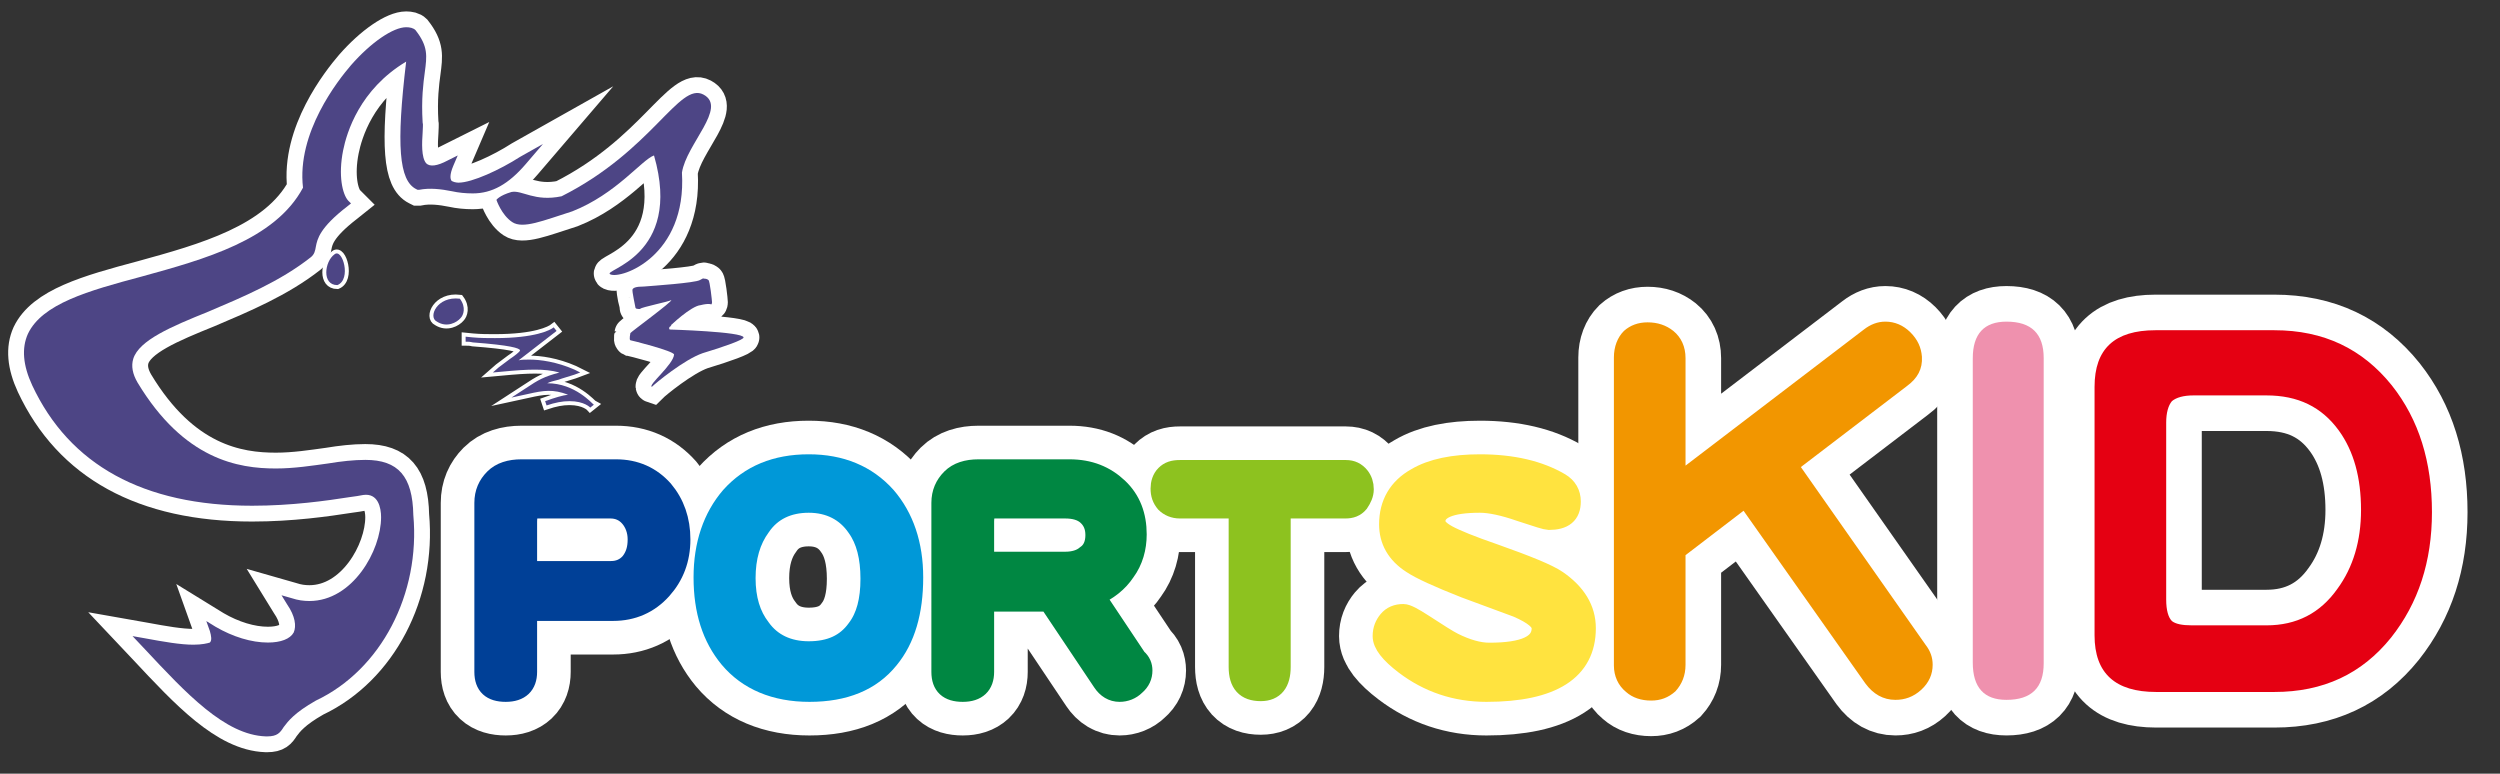 <?xml version="1.0" encoding="utf-8"?>
<!-- Generator: Adobe Illustrator 24.2.3, SVG Export Plug-In . SVG Version: 6.00 Build 0)  -->
<svg version="1.1" id="レイヤー_1" xmlns="http://www.w3.org/2000/svg" xmlns:xlink="http://www.w3.org/1999/xlink" x="0px"
	 y="0px" width="349px" height="108px" viewBox="0 0 349 108" style="enable-background:new 0 0 349 108;" xml:space="preserve">
<rect x="0" y="0" width="349" height="108" fill="#333333" stroke="none"/>
<style type="text/css">
	.st0{fill:#F29600;stroke:#FFFFFF;stroke-width:9.934;stroke-miterlimit:10;}
	.st1{fill:#EF91AE;stroke:#FFFFFF;stroke-width:9.934;stroke-miterlimit:10;}
	.st2{fill:#E50012;stroke:#FFFFFF;stroke-width:9.934;stroke-miterlimit:10;}
	.st3{fill:#004097;stroke:#FFFFFF;stroke-width:12.141;stroke-miterlimit:10;}
	.st4{fill:#0098D8;stroke:#FFFFFF;stroke-width:12.141;stroke-miterlimit:10;}
	.st5{fill:#008742;stroke:#FFFFFF;stroke-width:12.141;stroke-miterlimit:10;}
	.st6{fill:#8DC21F;stroke:#FFFFFF;stroke-width:12.141;stroke-miterlimit:10;}
	.st7{fill:#FFE33F;stroke:#FFFFFF;stroke-width:12.141;stroke-miterlimit:10;}
	.st8{fill:#F29600;}
	.st9{fill:#EF91AE;}
	.st10{fill:#E50012;}
	.st11{fill:#004097;stroke:#004097;stroke-width:2.759;stroke-miterlimit:10;}
	.st12{fill:#0098D8;stroke:#0098D8;stroke-width:2.759;stroke-miterlimit:10;}
	.st13{fill:#008742;stroke:#008742;stroke-width:2.759;stroke-miterlimit:10;}
	.st14{fill:#8DC21F;stroke:#8DC21F;stroke-width:2.759;stroke-miterlimit:10;}
	.st15{fill:#FFE33F;stroke:#FFE33F;stroke-width:2.759;stroke-miterlimit:10;}
	.st16{fill:#4D4585;stroke:#FFFFFF;stroke-width:4.415;stroke-miterlimit:13;}
	.st17{fill:#4D4585;}
	.st18{fill:#4D4585;stroke:#FFFFFF;stroke-width:1.104;stroke-miterlimit:13;}
</style>
<g>
	<g>
		<g>
			<g>
				<path class="st0" d="M269.8,92.8c0,1.3-0.5,2.5-1.6,3.5c-1.1,1-2.3,1.4-3.6,1.4c-1.7,0-3.1-0.8-4.2-2.3l-17-24.1l-8.1,6.2v15.3
					c0,1.5-0.5,2.7-1.4,3.7c-1,0.9-2.1,1.3-3.4,1.3c-1.4,0-2.6-0.4-3.5-1.2c-1.1-0.9-1.7-2.2-1.7-3.7V49.9c0-1.5,0.5-2.8,1.4-3.7
					c0.9-0.8,2-1.2,3.3-1.2c1.4,0,2.6,0.4,3.6,1.2c1.1,0.9,1.7,2.2,1.7,3.8v15l24.9-19c0.9-0.7,1.9-1.1,3-1.1c1.3,0,2.5,0.5,3.5,1.5
					c1,1,1.5,2.1,1.6,3.4c0.1,1.7-0.6,3-2.1,4.1l-14.8,11.3L268.8,90C269.5,90.9,269.8,91.8,269.8,92.8z"/>
				<path class="st1" d="M285.3,92.6c0,3.4-1.7,5.1-5.2,5.1c-3.1,0-4.7-1.7-4.7-5.2V50c0-3.4,1.6-5.1,4.7-5.1c3.5,0,5.2,1.7,5.2,5.1
					V92.6z"/>
				<path class="st2" d="M339.5,71.5c0,6.9-1.9,12.7-5.7,17.5c-4.1,5.1-9.5,7.6-16.3,7.6h-16.5c-5.7,0-8.6-2.6-8.6-7.9V54
					c0-5.3,2.8-7.9,8.5-7.9h16.6c6.9,0,12.3,2.6,16.4,7.7C337.7,58.6,339.5,64.5,339.5,71.5z M329.6,71.2c0-4.5-1-8.2-3.1-11.1
					c-2.4-3.3-5.7-4.9-10.1-4.9h-10.2c-1.4,0-2.4,0.3-3,0.8c-0.5,0.6-0.8,1.6-0.8,3v24.7c0,1.5,0.3,2.5,0.8,3
					c0.5,0.4,1.4,0.6,2.8,0.6h10.4c4.2,0,7.5-1.7,9.9-5.1C328.5,79.2,329.6,75.5,329.6,71.2z"/>
			</g>
		</g>
		<g>
			<g>
				<path class="st3" d="M95,75.3c0,2.8-0.9,5.1-2.6,7c-1.8,2-4.1,3-6.8,3h-12v8.5c0,1.8-1,2.8-3,2.8c-2,0-3-0.9-3-2.8V70.2
					c0-1.4,0.5-2.5,1.4-3.4c0.9-0.9,2.2-1.3,3.8-1.3h13.2c2.7,0,4.9,1,6.6,2.9C94.2,70.3,95,72.6,95,75.3z M89,75.3
					c0-1.2-0.4-2.3-1.1-3.1c-0.7-0.8-1.6-1.2-2.7-1.2H75c-1,0-1.4,0.6-1.4,1.8v6.9h11.7c1.1,0,2-0.4,2.7-1.2
					C88.7,77.6,89,76.6,89,75.3z"/>
				<path class="st4" d="M127.5,80.6c0,4.8-1.1,8.6-3.4,11.4c-2.5,3.1-6.2,4.6-11.1,4.6c-4.8,0-8.6-1.6-11.2-4.7
					c-2.4-2.9-3.6-6.6-3.6-11.3c0-4.6,1.3-8.4,3.8-11.3c2.7-3,6.3-4.5,10.9-4.5c4.5,0,8.1,1.5,10.8,4.5
					C126.2,72.2,127.5,76,127.5,80.6z M121.5,80.8c0-3-0.6-5.4-1.9-7.2c-1.5-2.2-3.8-3.4-6.7-3.4c-2.9,0-5.2,1.1-6.7,3.3
					c-1.4,1.9-2.1,4.3-2.1,7.2c0,2.9,0.7,5.2,2.1,7c1.5,2.1,3.8,3.2,6.7,3.2c3,0,5.2-1,6.7-3.1C120.9,86.1,121.5,83.8,121.5,80.8z"
					/>
				<path class="st5" d="M159.5,93.6c0,0.8-0.3,1.5-1,2.1c-0.6,0.6-1.4,0.9-2.2,0.9c-1,0-1.8-0.5-2.4-1.4L146.4,84h-9v9.8
					c0,1.8-1,2.8-3,2.8c-2,0-3-0.9-3-2.8V70.2c0-1.4,0.5-2.5,1.4-3.4c0.9-0.9,2.2-1.3,3.8-1.3h12.7c2.8,0,5,0.9,6.8,2.6
					c1.8,1.7,2.6,3.9,2.6,6.5c0,1.9-0.5,3.7-1.6,5.2c-1,1.5-2.4,2.6-4.2,3.4l5.8,8.7C159.3,92.4,159.5,93,159.5,93.6z M152.9,74.7
					c0-1.2-0.4-2.1-1.2-2.8c-0.7-0.6-1.7-0.9-3-0.9h-9.9c-1,0-1.4,0.6-1.4,1.8v5.6h11.3c1.2,0,2.2-0.3,2.9-0.9
					C152.5,76.9,152.9,75.9,152.9,74.7z"/>
				<path class="st6" d="M190.4,68.3c0,0.7-0.3,1.3-0.7,1.9c-0.5,0.6-1.1,0.8-1.9,0.8h-9v22.1c0,2.2-0.9,3.4-2.8,3.4
					c-2.1,0-3.1-1.1-3.1-3.4V71h-8.2c-0.8,0-1.5-0.3-2-0.8c-0.5-0.6-0.7-1.2-0.7-2c0-0.7,0.2-1.4,0.7-1.9c0.5-0.5,1.1-0.7,2-0.7
					h23.2c0.8,0,1.4,0.3,1.9,0.9C190.2,67,190.4,67.6,190.4,68.3z"/>
				<path class="st7" d="M221.4,87.7c0,5.9-4.7,8.9-13.9,8.9c-4.3,0-8.1-1.3-11.4-3.8c-2.1-1.6-3.1-2.9-3.1-4c0-0.9,0.3-1.6,0.8-2.2
					c0.5-0.6,1.2-0.9,2.1-0.9c0.5,0,1.4,0.5,2.8,1.4c2,1.3,3.4,2.2,4.2,2.6c1.8,0.9,3.5,1.4,5,1.4c4.9,0,7.3-1.1,7.3-3.4
					c0-1-1.1-1.9-3.4-2.9c-2.4-0.9-4.9-1.8-7.3-2.7c-3.8-1.5-6.2-2.6-7.4-3.4c-2.2-1.4-3.2-3.3-3.2-5.5c0-2.9,1.3-5.1,3.8-6.5
					c2.2-1.3,5.2-1.9,8.9-1.9c4.6,0,8.3,0.9,11.2,2.6c1,0.6,1.5,1.5,1.5,2.6c0,1.8-1,2.6-3.1,2.6c-0.3,0-1.6-0.4-4-1.2
					c-2.3-0.8-4.2-1.2-5.6-1.2c-4.2,0-6.2,0.9-6.2,2.6c0,0.7,0.6,1.3,1.7,1.9c1.1,0.6,3.3,1.5,6.5,2.6c4.5,1.6,7.5,2.8,8.8,3.7
					C220,82.8,221.4,85,221.4,87.7z"/>
			</g>
		</g>
		<g>
			<g>
				<path class="st8" d="M269.8,92.8c0,1.3-0.5,2.5-1.6,3.5c-1.1,1-2.3,1.4-3.6,1.4c-1.7,0-3.1-0.8-4.2-2.3l-17-24.1l-8.1,6.2v15.3
					c0,1.5-0.5,2.7-1.4,3.7c-1,0.9-2.1,1.3-3.4,1.3c-1.4,0-2.6-0.4-3.5-1.2c-1.1-0.9-1.7-2.2-1.7-3.7V49.9c0-1.5,0.5-2.8,1.4-3.7
					c0.9-0.8,2-1.2,3.3-1.2c1.4,0,2.6,0.4,3.6,1.2c1.1,0.9,1.7,2.2,1.7,3.8v15l24.9-19c0.9-0.7,1.9-1.1,3-1.1c1.3,0,2.5,0.5,3.5,1.5
					c1,1,1.5,2.1,1.6,3.4c0.1,1.7-0.6,3-2.1,4.1l-14.8,11.3L268.8,90C269.5,90.9,269.8,91.8,269.8,92.8z"/>
				<path class="st9" d="M285.3,92.6c0,3.4-1.7,5.1-5.2,5.1c-3.1,0-4.7-1.7-4.7-5.2V50c0-3.4,1.6-5.1,4.7-5.1c3.5,0,5.2,1.7,5.2,5.1
					V92.6z"/>
				<path class="st10" d="M339.5,71.5c0,6.9-1.9,12.7-5.7,17.5c-4.1,5.1-9.5,7.6-16.3,7.6h-16.5c-5.7,0-8.6-2.6-8.6-7.9V54
					c0-5.3,2.8-7.9,8.5-7.9h16.6c6.9,0,12.3,2.6,16.4,7.7C337.7,58.6,339.5,64.5,339.5,71.5z M329.6,71.2c0-4.5-1-8.2-3.1-11.1
					c-2.4-3.3-5.7-4.9-10.1-4.9h-10.2c-1.4,0-2.4,0.3-3,0.8c-0.5,0.6-0.8,1.6-0.8,3v24.7c0,1.5,0.3,2.5,0.8,3
					c0.5,0.4,1.4,0.6,2.8,0.6h10.4c4.2,0,7.5-1.7,9.9-5.1C328.5,79.2,329.6,75.5,329.6,71.2z"/>
			</g>
		</g>
		<g>
			<g>
				<path class="st11" d="M95,75.3c0,2.8-0.9,5.1-2.6,7c-1.8,2-4.1,3-6.8,3h-12v8.5c0,1.8-1,2.8-3,2.8c-2,0-3-0.9-3-2.8V70.2
					c0-1.4,0.5-2.5,1.4-3.4c0.9-0.9,2.2-1.3,3.8-1.3h13.2c2.7,0,4.9,1,6.6,2.9C94.2,70.3,95,72.6,95,75.3z M89,75.3
					c0-1.2-0.4-2.3-1.1-3.1c-0.7-0.8-1.6-1.2-2.7-1.2H75c-1,0-1.4,0.6-1.4,1.8v6.9h11.7c1.1,0,2-0.4,2.7-1.2
					C88.7,77.6,89,76.6,89,75.3z"/>
				<path class="st12" d="M127.5,80.6c0,4.8-1.1,8.6-3.4,11.4c-2.5,3.1-6.2,4.6-11.1,4.6c-4.8,0-8.6-1.6-11.2-4.7
					c-2.4-2.9-3.6-6.6-3.6-11.3c0-4.6,1.3-8.4,3.8-11.3c2.7-3,6.3-4.5,10.9-4.5c4.5,0,8.1,1.5,10.8,4.5
					C126.2,72.2,127.5,76,127.5,80.6z M121.5,80.8c0-3-0.6-5.4-1.9-7.2c-1.5-2.2-3.8-3.4-6.7-3.4c-2.9,0-5.2,1.1-6.7,3.3
					c-1.4,1.9-2.1,4.3-2.1,7.2c0,2.9,0.7,5.2,2.1,7c1.5,2.1,3.8,3.2,6.7,3.2c3,0,5.2-1,6.7-3.1C120.9,86.1,121.5,83.8,121.5,80.8z"
					/>
				<path class="st13" d="M159.5,93.6c0,0.8-0.3,1.5-1,2.1c-0.6,0.6-1.4,0.9-2.2,0.9c-1,0-1.8-0.5-2.4-1.4L146.4,84h-9v9.8
					c0,1.8-1,2.8-3,2.8c-2,0-3-0.9-3-2.8V70.2c0-1.4,0.5-2.5,1.4-3.4c0.9-0.9,2.2-1.3,3.8-1.3h12.7c2.8,0,5,0.9,6.8,2.6
					c1.8,1.7,2.6,3.9,2.6,6.5c0,1.9-0.5,3.7-1.6,5.2c-1,1.5-2.4,2.6-4.2,3.4l5.8,8.7C159.3,92.4,159.5,93,159.5,93.6z M152.9,74.7
					c0-1.2-0.4-2.1-1.2-2.8c-0.7-0.6-1.7-0.9-3-0.9h-9.9c-1,0-1.4,0.6-1.4,1.8v5.6h11.3c1.2,0,2.2-0.3,2.9-0.9
					C152.5,76.9,152.9,75.9,152.9,74.7z"/>
				<path class="st14" d="M190.4,68.3c0,0.7-0.3,1.3-0.7,1.9c-0.5,0.6-1.1,0.8-1.9,0.8h-9v22.1c0,2.2-0.9,3.4-2.8,3.4
					c-2.1,0-3.1-1.1-3.1-3.4V71h-8.2c-0.8,0-1.5-0.3-2-0.8c-0.5-0.6-0.7-1.2-0.7-2c0-0.7,0.2-1.4,0.7-1.9c0.5-0.5,1.1-0.7,2-0.7
					h23.2c0.8,0,1.4,0.3,1.9,0.9C190.2,67,190.4,67.6,190.4,68.3z"/>
				<path class="st15" d="M221.4,87.7c0,5.9-4.7,8.9-13.9,8.9c-4.3,0-8.1-1.3-11.4-3.8c-2.1-1.6-3.1-2.9-3.1-4
					c0-0.9,0.3-1.6,0.8-2.2c0.5-0.6,1.2-0.9,2.1-0.9c0.5,0,1.4,0.5,2.8,1.4c2,1.3,3.4,2.2,4.2,2.6c1.8,0.9,3.5,1.4,5,1.4
					c4.9,0,7.3-1.1,7.3-3.4c0-1-1.1-1.9-3.4-2.9c-2.4-0.9-4.9-1.8-7.3-2.7c-3.8-1.5-6.2-2.6-7.4-3.4c-2.2-1.4-3.2-3.3-3.2-5.5
					c0-2.9,1.3-5.1,3.8-6.5c2.2-1.3,5.2-1.9,8.9-1.9c4.6,0,8.3,0.9,11.2,2.6c1,0.6,1.5,1.5,1.5,2.6c0,1.8-1,2.6-3.1,2.6
					c-0.3,0-1.6-0.4-4-1.2c-2.3-0.8-4.2-1.2-5.6-1.2c-4.2,0-6.2,0.9-6.2,2.6c0,0.7,0.6,1.3,1.7,1.9c1.1,0.6,3.3,1.5,6.5,2.6
					c4.5,1.6,7.5,2.8,8.8,3.7C220,82.8,221.4,85,221.4,87.7z"/>
			</g>
		</g>
	</g>
	<path class="st16" d="M72.6,21.9c-2.8,1.8-6.7,3.6-8.6,3.6c-0.3,0-0.8-0.1-1-0.3c-0.1-0.2-0.3-0.7,0.3-2.1l0.6-1.4l-1.4,0.7
		c-1.5,0.8-2.5,0.9-3,0.4c-0.7-0.8-0.6-2.9-0.5-4.3c0-0.6,0.1-1.1,0-1.4c-0.2-3.3,0.1-5.5,0.3-7c0.3-2.3,0.5-3.6-1.3-5.9
		c-0.3-0.3-0.8-0.4-1.3-0.4c-1.8,0-4.9,2.1-7.7,5.3c-1.8,2.1-7.6,9.4-6.7,17.1c-3.9,7.3-13.8,10-22.5,12.4c-7.5,2-13.9,3.8-15.9,8
		c-0.9,2-0.7,4.4,0.6,7.2c5.2,11.1,15.5,16.8,30.7,16.8c5.5,0,10.4-0.7,13.6-1.2c0.8-0.1,1.4-0.2,1.9-0.3c2.1-0.3,2.5,1.8,2.5,3.1
		c0,4.7-4,11.7-10,11.7c-0.8,0-1.6-0.1-2.5-0.4l-1.4-0.4l0.8,1.3c1.1,1.6,1.3,3,0.9,3.9c-0.5,0.9-1.8,1.4-3.6,1.4
		c-2.3,0-4.9-0.8-7.3-2.2l-1.3-0.8l0.5,1.4c0.2,0.7,0.3,1.3,0,1.6C29,89.8,28.2,90,27,90c-1.8,0-4.1-0.4-6.8-0.9l-1.7-0.3l1.7,1.8
		c5.8,6.2,11.2,12,16.9,12.2l0.2,0c1.4,0,1.8-0.5,2.3-1.3c0.6-0.8,1.5-2,4.5-3.7c9.1-4.3,14.6-14.9,13.6-25.9
		c-0.1-5.4-2.1-7.7-6.7-7.7c-1.6,0-3.4,0.2-5.2,0.5c-2.2,0.3-4.7,0.7-7.3,0.7c-5.2,0-12.8-1.2-19.3-12c-0.7-1.2-0.9-2.3-0.6-3.3
		c0.8-2.6,5.3-4.5,10.5-6.6c4.7-2,10-4.2,14.3-7.6c0.5-0.4,0.6-0.9,0.7-1.5c0.2-1,0.5-2.6,4.4-5.6l0.5-0.4l-0.4-0.4
		c-0.8-0.9-1.4-3.5-0.7-7c0.5-2.5,2.3-8.5,8.8-12.4c-1.4,11.7-1,16.6,1.4,17.8l0.2,0.1l0.2,0c1.5-0.3,3.1-0.1,4.6,0.2
		c0.9,0.2,1.9,0.3,2.9,0.3c2.7,0,5-1.3,7.4-4.1l2.4-2.8L72.6,21.9z M37.3,102.2L37.3,102.2L37.3,102.2L37.3,102.2z"/>
	<path class="st16" d="M98.2,13.2c-3.4-1.8-7.1,7.8-19.8,14.2c-3.8,0.8-5.5-0.9-7-0.6c-1.7,0.5-2.1,1.1-2.1,1.1s0.7,2.1,2.2,3.1
		c1.5,1,4.3-0.2,8.4-1.5c6.1-2.4,9.7-7.2,11.4-7.8c4.1,14.2-7.4,16-6.1,16.6c1.5,0.7,10.7-2.5,10-14.2C95.8,20.1,101.6,15,98.2,13.2
		z"/>
	<path class="st16" d="M93.5,45.6c-0.2,0.3,0,0.4,0,0.4s10.2,0.3,10.3,1.1c0.1,0.3-2.7,1.3-5.7,2.2c-2.6,0.9-6.6,4.2-7.1,4.7
		c-0.6-0.2,3-3.1,3.1-4.5c0-0.5-6-2-6.1-2c-0.2-0.1,0-0.9,0-1c0-0.1,6-4.5,5.7-4.6c-0.3,0.2-4.2,1-4.3,1.2c-0.1,0.1-0.4,0-0.5,0
		c-0.1,0-0.2-0.1-0.2-0.2c0-0.1-0.5-2.3-0.4-2.5c0.1-0.2,0.4-0.4,1.6-0.4c1.2-0.1,7.1-0.5,7.8-0.9c0.7-0.4,0.5-0.2,0.5-0.2
		c0.2,0,0.5,0,0.7,0.2c0.2,0.1,0.5,2.9,0.5,3.1c0,0.2-0.1,0.3-0.1,0.3s-0.3-0.2-1.5,0.1C96.5,42.7,93.5,45.5,93.5,45.6
		C93.5,45.8,94.2,44.7,93.5,45.6z"/>
	<path class="st17" d="M72.6,21.9c-2.8,1.8-6.7,3.6-8.6,3.6c-0.3,0-0.8-0.1-1-0.3c-0.1-0.2-0.3-0.7,0.3-2.1l0.6-1.4l-1.4,0.7
		c-1.5,0.8-2.5,0.9-3,0.4c-0.7-0.8-0.6-2.9-0.5-4.3c0-0.6,0.1-1.1,0-1.4c-0.2-3.3,0.1-5.5,0.3-7c0.3-2.3,0.5-3.6-1.3-5.9
		c-0.3-0.3-0.8-0.4-1.3-0.4c-1.8,0-4.9,2.1-7.7,5.3c-1.8,2.1-7.6,9.4-6.7,17.1c-3.9,7.3-13.8,10-22.5,12.4c-7.5,2-13.9,3.8-15.9,8
		c-0.9,2-0.7,4.4,0.6,7.2c5.2,11.1,15.5,16.8,30.7,16.8c5.5,0,10.4-0.7,13.6-1.2c0.8-0.1,1.4-0.2,1.9-0.3c2.1-0.3,2.5,1.8,2.5,3.1
		c0,4.7-4,11.7-10,11.7c-0.8,0-1.6-0.1-2.5-0.4l-1.4-0.4l0.8,1.3c1.1,1.6,1.3,3,0.9,3.9c-0.5,0.9-1.8,1.4-3.6,1.4
		c-2.3,0-4.9-0.8-7.3-2.2l-1.3-0.8l0.5,1.4c0.2,0.7,0.3,1.3,0,1.6C29,89.8,28.2,90,27,90c-1.8,0-4.1-0.4-6.8-0.9l-1.7-0.3l1.7,1.8
		c5.8,6.2,11.2,12,16.9,12.2l0.2,0c1.4,0,1.8-0.5,2.3-1.3c0.6-0.8,1.5-2,4.5-3.7c9.1-4.3,14.6-14.9,13.6-25.9
		c-0.1-5.4-2.1-7.7-6.7-7.7c-1.6,0-3.4,0.2-5.2,0.5c-2.2,0.3-4.7,0.7-7.3,0.7c-5.2,0-12.8-1.2-19.3-12c-0.7-1.2-0.9-2.3-0.6-3.3
		c0.8-2.6,5.3-4.5,10.5-6.6c4.7-2,10-4.2,14.3-7.6c0.5-0.4,0.6-0.9,0.7-1.5c0.2-1,0.5-2.6,4.4-5.6l0.5-0.4l-0.4-0.4
		c-0.8-0.9-1.4-3.5-0.7-7c0.5-2.5,2.3-8.5,8.8-12.4c-1.4,11.7-1,16.6,1.4,17.8l0.2,0.1l0.2,0c1.5-0.3,3.1-0.1,4.6,0.2
		c0.9,0.2,1.9,0.3,2.9,0.3c2.7,0,5-1.3,7.4-4.1l2.4-2.8L72.6,21.9z M37.3,102.2L37.3,102.2L37.3,102.2L37.3,102.2z"/>
	<path class="st17" d="M98.2,13.2c-3.4-1.8-7.1,7.8-19.8,14.2c-3.8,0.8-5.5-0.9-7-0.6c-1.7,0.5-2.1,1.1-2.1,1.1s0.7,2.1,2.2,3.1
		c1.5,1,4.3-0.2,8.4-1.5c6.1-2.4,9.7-7.2,11.4-7.8c4.1,14.2-7.4,16-6.1,16.6c1.5,0.7,10.7-2.5,10-14.2C95.8,20.1,101.6,15,98.2,13.2
		z"/>
	<path class="st17" d="M93.5,45.6c-0.2,0.3,0,0.4,0,0.4s10.2,0.3,10.3,1.1c0.1,0.3-2.7,1.3-5.7,2.2c-2.6,0.9-6.6,4.2-7.1,4.7
		c-0.6-0.2,3-3.1,3.1-4.5c0-0.5-6-2-6.1-2c-0.2-0.1,0-0.9,0-1c0-0.1,6-4.5,5.7-4.6c-0.3,0.2-4.2,1-4.3,1.2c-0.1,0.1-0.4,0-0.5,0
		c-0.1,0-0.2-0.1-0.2-0.2c0-0.1-0.5-2.3-0.4-2.5c0.1-0.2,0.4-0.4,1.6-0.4c1.2-0.1,7.1-0.5,7.8-0.9c0.7-0.4,0.5-0.2,0.5-0.2
		c0.2,0,0.5,0,0.7,0.2c0.2,0.1,0.5,2.9,0.5,3.1c0,0.2-0.1,0.3-0.1,0.3s-0.3-0.2-1.5,0.1C96.5,42.7,93.5,45.5,93.5,45.6
		C93.5,45.8,94.2,44.7,93.5,45.6z"/>
	<path class="st18" d="M64.3,44.4c0.4-0.4,0.8-1.5-0.1-2.7c-3.2-0.4-4.5,2.6-3.2,3.2C62.4,45.8,63.8,45,64.3,44.4z"/>
	<path class="st18" d="M47.1,39.8c-2.2,0-1.8-3.3-0.4-4.3C47.8,34.6,49.1,39,47.1,39.8z"/>
	<path class="st18" d="M76.4,53.5C76.3,53.5,76.3,53.5,76.4,53.5c0.4-0.2,0.8-0.3,1.6-0.5c0.5-0.2,1.3-0.4,2.2-0.7L81,52l-0.8-0.4
		c-2.5-1.1-4.8-1.4-6.3-1.4c-0.6,0-1.1,0-1.5,0.1l5.3-4.1l-0.4-0.5c-0.5,0.4-2.6,1.5-8.2,1.5c-1,0-2,0-3.1-0.1L65,47l0,0.7
		c0.3,0,0.6,0,1,0.1c5.3,0.4,6.5,0.8,6.6,1.1c0,0.2-0.8,0.8-1.4,1.2c-0.5,0.4-1.1,0.8-1.6,1.2l-0.8,0.7l1.1-0.1
		c2.1-0.2,3.5-0.3,4.8-0.3c1.2,0,2.3,0.1,3.4,0.4c-2.2,0.6-2.9,1-4.7,2.2l-2,1.3l2.3-0.5c2.2-0.5,3.5-0.7,5.6,0.1
		c-0.8,0.1-1.8,0.4-3.2,0.9l0.2,0.6c1.2-0.4,2.2-0.6,3.2-0.6c2.1,0,2.9,0.9,2.9,0.9l0.5-0.4C82.7,56.4,80.3,53.5,76.4,53.5z"/>
	<path class="st17" d="M64.3,44.4c0.4-0.4,0.8-1.5-0.1-2.7c-3.2-0.4-4.5,2.6-3.2,3.2C62.4,45.8,63.8,45,64.3,44.4z"/>
	<path class="st17" d="M47.1,39.8c-2.2,0-1.8-3.3-0.4-4.3C47.8,34.6,49.1,39,47.1,39.8z"/>
	<path class="st17" d="M76.4,53.5C76.3,53.5,76.3,53.5,76.4,53.5c0.4-0.2,0.8-0.3,1.6-0.5c0.5-0.2,1.3-0.4,2.2-0.7L81,52l-0.8-0.4
		c-2.5-1.1-4.8-1.4-6.3-1.4c-0.6,0-1.1,0-1.5,0.1l5.3-4.1l-0.4-0.5c-0.5,0.4-2.6,1.5-8.2,1.5c-1,0-2,0-3.1-0.1L65,47l0,0.7
		c0.3,0,0.6,0,1,0.1c5.3,0.4,6.5,0.8,6.6,1.1c0,0.2-0.8,0.8-1.4,1.2c-0.5,0.4-1.1,0.8-1.6,1.2l-0.8,0.7l1.1-0.1
		c2.1-0.2,3.5-0.3,4.8-0.3c1.2,0,2.3,0.1,3.4,0.4c-2.2,0.6-2.9,1-4.7,2.2l-2,1.3l2.3-0.5c2.2-0.5,3.5-0.7,5.6,0.1
		c-0.8,0.1-1.8,0.4-3.2,0.9l0.2,0.6c1.2-0.4,2.2-0.6,3.2-0.6c2.1,0,2.9,0.9,2.9,0.9l0.5-0.4C82.7,56.4,80.3,53.5,76.4,53.5z"/>
</g>
</svg>
